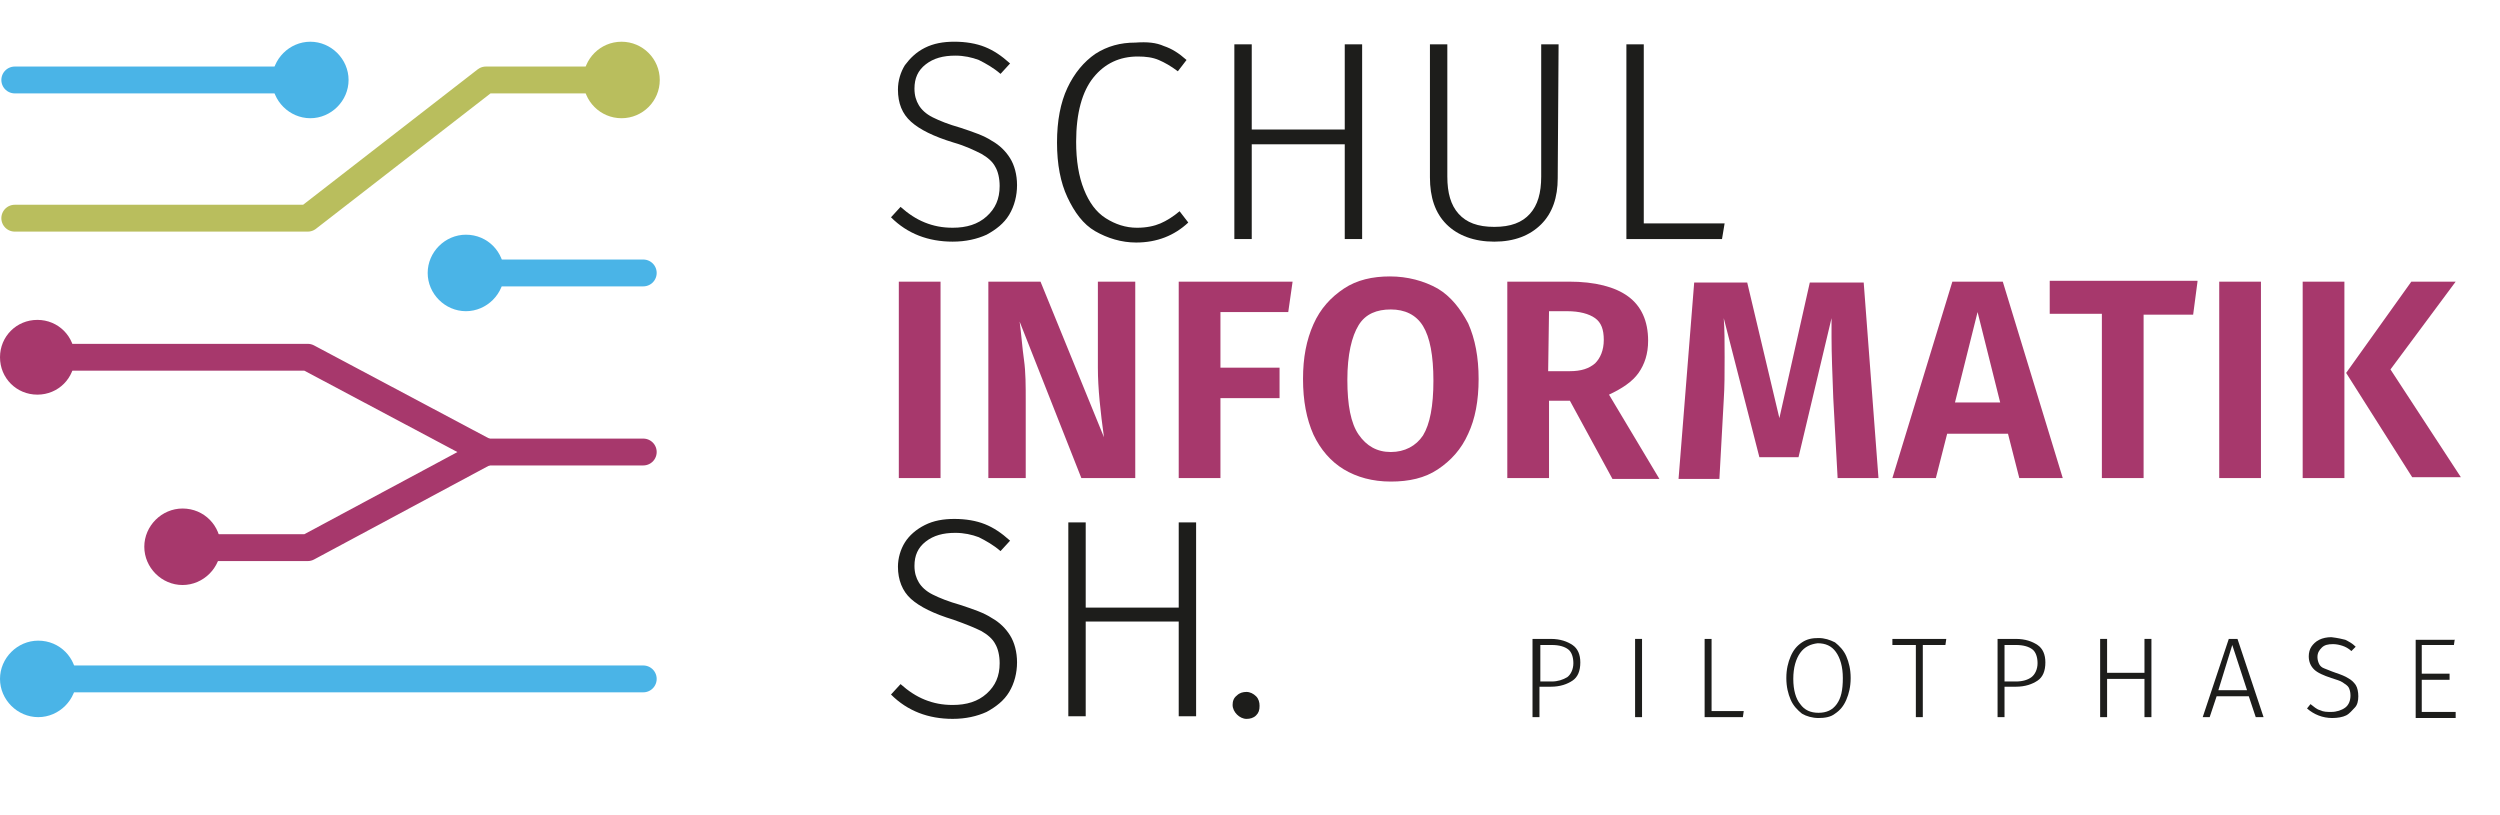 <?xml version="1.0" encoding="utf-8"?>
<!-- Generator: Adobe Illustrator 28.1.0, SVG Export Plug-In . SVG Version: 6.00 Build 0)  -->
<svg version="1.1" id="Ebene_1" xmlns="http://www.w3.org/2000/svg" xmlns:xlink="http://www.w3.org/1999/xlink" x="0px" y="0px"
	 viewBox="0 0 287.6 93.8" style="enable-background:new 0 0 287.6 93.8;" xml:space="preserve">
<style type="text/css">
	.st0{fill:#1D1D1B;}
	.st1{fill:#A7386C;}
	.st2{fill:none;stroke:#4AB4E7;stroke-width:3.09;stroke-linecap:round;stroke-linejoin:round;}
	.st3{fill:#4AB4E7;}
	.st4{fill:none;stroke:#B9BE5D;stroke-width:3.09;stroke-linecap:round;stroke-linejoin:round;}
	.st5{fill:#B9BE5D;}
	.st6{fill:none;stroke:#A7386C;stroke-width:3.09;stroke-linecap:round;stroke-linejoin:round;}
	.st7{enable-background:new    ;}
</style>
<path class="st0" d="M113.3,5.4c1,0.4,1.9,1,2.9,1.9l-1.1,1.2c-0.8-0.7-1.7-1.2-2.5-1.6c-0.8-0.3-1.7-0.5-2.7-0.5
	c-1.4,0-2.5,0.3-3.4,1s-1.3,1.6-1.3,2.8c0,0.8,0.2,1.4,0.5,1.9s0.8,1,1.6,1.4s1.8,0.8,3.2,1.2c1.5,0.5,2.7,0.9,3.6,1.5
	c0.9,0.5,1.6,1.2,2.1,2c0.5,0.8,0.8,1.9,0.8,3.1s-0.3,2.4-0.9,3.4s-1.5,1.7-2.6,2.3c-1.1,0.5-2.4,0.8-3.9,0.8
	c-2.8,0-5.2-0.9-7.1-2.8l1.1-1.2c0.9,0.8,1.8,1.4,2.8,1.8s2,0.6,3.2,0.6c1.6,0,2.9-0.4,3.9-1.3s1.5-2,1.5-3.5c0-0.9-0.2-1.7-0.5-2.2
	c-0.3-0.6-0.9-1.1-1.6-1.5c-0.8-0.4-1.8-0.9-3.2-1.3c-2.3-0.7-3.9-1.5-4.9-2.4c-1-0.9-1.5-2.1-1.5-3.7c0-1,0.3-2,0.8-2.8
	c0.6-0.8,1.3-1.5,2.3-2c1-0.5,2.1-0.7,3.4-0.7C111.1,4.8,112.3,5,113.3,5.4L113.3,5.4z"/>
<path class="st0" d="M133.9,5.3c0.9,0.3,1.7,0.8,2.6,1.6l-1,1.3c-0.8-0.6-1.5-1-2.2-1.3c-0.7-0.3-1.5-0.4-2.4-0.4
	c-2.1,0-3.8,0.8-5.1,2.4s-2,4.1-2,7.4c0,2.2,0.3,4,0.9,5.5s1.4,2.6,2.5,3.3c1.1,0.7,2.3,1.1,3.6,1.1c1.1,0,2-0.2,2.7-0.5
	c0.7-0.3,1.5-0.8,2.2-1.4l1,1.3c-1.6,1.5-3.6,2.3-6,2.3c-1.7,0-3.3-0.5-4.7-1.3s-2.4-2.2-3.2-3.9s-1.2-3.8-1.2-6.3s0.4-4.6,1.2-6.3
	c0.8-1.7,1.9-3,3.2-3.9c1.4-0.9,2.9-1.3,4.6-1.3C132,4.8,133,4.9,133.9,5.3L133.9,5.3z"/>
<path class="st0" d="M154.7,27.5V16.6H144v10.9h-2V5.1h2v9.8h10.7V5.1h2v22.4H154.7z"/>
<path class="st0" d="M179.2,20.5c0,2.2-0.6,4-1.9,5.3c-1.3,1.3-3.1,2-5.4,2s-4.2-0.7-5.5-2s-1.9-3.1-1.9-5.4V5.1h2v15.2
	c0,1.9,0.4,3.3,1.3,4.3s2.2,1.5,4.1,1.5s3.2-0.5,4.1-1.5c0.9-1,1.3-2.4,1.3-4.3V5.1h2L179.2,20.5L179.2,20.5z"/>
<path class="st0" d="M189.1,5.1v20.6h9.3l-0.3,1.8h-11V5.1H189.1L189.1,5.1z"/>
<path class="st1" d="M108.2,32.4v22.6h-4.8V32.4C103.4,32.4,108.2,32.4,108.2,32.4z"/>
<path class="st1" d="M130.6,55h-6.2L117.3,37c0.2,1.5,0.3,3,0.5,4.4s0.2,3,0.2,4.8V55h-4.3V32.4h6l7.3,17.9c-0.4-2.9-0.7-5.6-0.7-8
	v-9.9h4.3C130.6,32.4,130.6,55,130.6,55z"/>
<path class="st1" d="M135.6,55V32.4h13.1l-0.5,3.5h-7.8v6.4h6.8v3.5h-6.8v9.2L135.6,55L135.6,55z"/>
<path class="st1" d="M165.4,33.2c1.5,0.9,2.6,2.3,3.5,4c0.8,1.8,1.2,3.9,1.2,6.4s-0.4,4.6-1.2,6.3c-0.8,1.8-2,3.1-3.5,4.1
	s-3.3,1.4-5.4,1.4s-3.9-0.5-5.4-1.4c-1.5-0.9-2.7-2.3-3.5-4c-0.8-1.8-1.2-3.9-1.2-6.4s0.4-4.5,1.2-6.3c0.8-1.8,2-3.1,3.5-4.1
	c1.5-1,3.3-1.4,5.3-1.4S163.8,32.3,165.4,33.2L165.4,33.2z M156.3,37.4c-0.8,1.3-1.3,3.4-1.3,6.3s0.4,5,1.3,6.3c0.9,1.3,2.1,2,3.7,2
	s2.9-0.7,3.7-1.9c0.8-1.3,1.2-3.4,1.2-6.3s-0.4-5-1.2-6.3c-0.8-1.3-2.1-1.9-3.7-1.9S157.1,36.1,156.3,37.4L156.3,37.4z"/>
<path class="st1" d="M180.6,46.1h-2.4V55h-4.8V32.4h7.1c3,0,5.3,0.6,6.8,1.7s2.3,2.8,2.3,5.1c0,1.5-0.4,2.7-1.1,3.7
	c-0.7,1-1.9,1.8-3.4,2.5l5.8,9.7h-5.4L180.6,46.1L180.6,46.1z M178.1,42.7h2.5c1.3,0,2.2-0.3,2.9-0.9c0.6-0.6,1-1.5,1-2.7
	c0-1.2-0.3-2-1-2.5s-1.8-0.8-3.2-0.8h-2.1L178.1,42.7L178.1,42.7z"/>
<path class="st1" d="M216.1,55h-4.7l-0.5-9.2c-0.1-2.7-0.2-5.1-0.2-7c0-1,0-1.8,0-2.2l-3.8,16h-4.5l-4.1-16c0.1,1.3,0.1,2.8,0.1,4.5
	c0,1.8,0,3.4-0.1,4.9l-0.5,9.1h-4.7l1.8-22.6h6.1l3.7,15.6l3.5-15.6h6.2L216.1,55L216.1,55z"/>
<path class="st1" d="M232.3,55l-1.3-5.1H224l-1.3,5.1h-5l6.9-22.6h5.8l6.9,22.6L232.3,55L232.3,55z M224.9,46.3h5.2l-2.6-10.4
	L224.9,46.3z"/>
<path class="st1" d="M252.8,32.4l-0.5,3.8h-5.7v18.8h-4.8V36.1h-6v-3.8H252.8L252.8,32.4z"/>
<path class="st1" d="M260.1,32.4v22.6h-4.8V32.4C255.3,32.4,260.1,32.4,260.1,32.4z"/>
<path class="st1" d="M269.7,32.4v22.6h-4.8V32.4C264.9,32.4,269.7,32.4,269.7,32.4z M282.5,32.4L275,42.5l8.1,12.4h-5.6l-7.6-12
	l7.5-10.5L282.5,32.4L282.5,32.4z"/>
<path class="st0" d="M113.3,60.3c1,0.4,1.9,1,2.9,1.9l-1.1,1.2c-0.8-0.7-1.7-1.2-2.5-1.6c-0.8-0.3-1.7-0.5-2.7-0.5
	c-1.4,0-2.5,0.3-3.4,1s-1.3,1.6-1.3,2.8c0,0.8,0.2,1.4,0.5,1.9s0.8,1,1.6,1.4s1.8,0.8,3.2,1.2c1.5,0.5,2.7,0.9,3.6,1.5
	c0.9,0.5,1.6,1.2,2.1,2c0.5,0.8,0.8,1.9,0.8,3.1s-0.3,2.4-0.9,3.4s-1.5,1.7-2.6,2.3c-1.1,0.5-2.4,0.8-3.9,0.8
	c-2.8,0-5.2-0.9-7.1-2.8l1.1-1.2c0.9,0.8,1.8,1.4,2.8,1.8s2,0.6,3.2,0.6c1.6,0,2.9-0.4,3.9-1.3s1.5-2,1.5-3.5c0-0.9-0.2-1.7-0.5-2.2
	c-0.3-0.6-0.9-1.1-1.6-1.5c-0.8-0.4-1.8-0.8-3.2-1.3c-2.3-0.7-3.9-1.5-4.9-2.4c-1-0.9-1.5-2.2-1.5-3.7c0-1,0.3-2,0.8-2.8
	s1.3-1.5,2.3-2c1-0.5,2.1-0.7,3.4-0.7C111.1,59.7,112.3,59.9,113.3,60.3L113.3,60.3z"/>
<path class="st0" d="M135.6,82.4V71.5h-10.7v10.9h-2V60.1h2v9.8h10.7v-9.8h2v22.3H135.6z"/>
<path class="st0" d="M144.5,80.1c0.3,0.3,0.4,0.7,0.4,1.1c0,0.5-0.1,0.8-0.4,1.1c-0.3,0.3-0.7,0.4-1.1,0.4s-0.8-0.2-1.1-0.5
	c-0.3-0.3-0.5-0.7-0.5-1.1s0.1-0.8,0.5-1.1c0.3-0.3,0.7-0.4,1.1-0.4S144.2,79.8,144.5,80.1L144.5,80.1z"/>
<line class="st2" x1="1.7" y1="9.2" x2="35.9" y2="9.2"/>
<path class="st3" d="M35.7,13.6c2.4,0,4.4-2,4.4-4.4s-2-4.4-4.4-4.4s-4.4,2-4.4,4.4S33.3,13.6,35.7,13.6z"/>
<line class="st2" x1="74" y1="78.1" x2="4.2" y2="78.1"/>
<path class="st3" d="M4.4,73.7c-2.4,0-4.4,2-4.4,4.4s2,4.4,4.4,4.4s4.4-2,4.4-4.4S6.9,73.7,4.4,73.7z"/>
<line class="st2" x1="74" y1="31.4" x2="53.4" y2="31.4"/>
<path class="st3" d="M53.6,27c-2.4,0-4.4,2-4.4,4.4s2,4.4,4.4,4.4s4.4-2,4.4-4.4S56.1,27,53.6,27z"/>
<polyline class="st4" points="1.7,25.1 35.4,25.1 55.9,9.2 71.7,9.2 "/>
<circle class="st5" cx="71.5" cy="9.2" r="4.4"/>
<polyline class="st6" points="4.1,41.1 35.4,41.1 55.9,52 55.9,52 35.4,63 20.8,63 "/>
<path class="st1" d="M4.3,45.4c-2.4,0-4.3-1.9-4.3-4.3s1.9-4.3,4.3-4.3s4.3,1.9,4.3,4.3S6.7,45.4,4.3,45.4z"/>
<path class="st1" d="M21,58.5c-2.4,0-4.4,2-4.4,4.4c0,2.4,2,4.4,4.4,4.4s4.4-2,4.4-4.4S23.5,58.5,21,58.5z"/>
<line class="st6" x1="55.9" y1="52" x2="74" y2="52"/>
<g class="st7">
	<path class="st0" d="M180.9,74.2c0.6,0.4,0.9,1.1,0.9,2c0,1-0.3,1.7-0.9,2.1c-0.6,0.4-1.4,0.7-2.5,0.7h-1.3v3.5h-0.8v-9h2.1
		C179.5,73.5,180.3,73.8,180.9,74.2z M180.3,77.9c0.4-0.3,0.7-0.9,0.7-1.6c0-0.7-0.2-1.3-0.6-1.6c-0.4-0.3-1-0.5-1.9-0.5h-1.3v4.2
		h1.3C179.2,78.4,179.8,78.2,180.3,77.9z"/>
	<path class="st0" d="M188.9,73.5v9h-0.8v-9H188.9z"/>
</g>
<g class="st7">
	<path class="st0" d="M196.9,73.5v8.3h3.7l-0.1,0.7h-4.4v-9H196.9z"/>
</g>
<g class="st7">
	<path class="st0" d="M211.1,73.9c0.5,0.4,1,0.9,1.3,1.6c0.3,0.7,0.5,1.5,0.5,2.5c0,1-0.2,1.8-0.5,2.5s-0.7,1.2-1.3,1.6
		c-0.5,0.4-1.2,0.5-1.9,0.5c-0.7,0-1.4-0.2-1.9-0.5c-0.5-0.4-1-0.9-1.3-1.6c-0.3-0.7-0.5-1.5-0.5-2.5c0-1,0.2-1.8,0.5-2.5
		c0.3-0.7,0.7-1.2,1.3-1.6s1.2-0.5,1.9-0.5C209.9,73.4,210.5,73.6,211.1,73.9z M207.1,75.1c-0.5,0.7-0.8,1.7-0.8,3
		c0,1.3,0.3,2.3,0.8,2.9c0.5,0.7,1.2,1,2.1,1c0.9,0,1.6-0.3,2.1-1s0.7-1.6,0.7-3c0-1.3-0.3-2.3-0.8-3c-0.5-0.7-1.2-1-2.1-1
		C208.3,74.1,207.6,74.4,207.1,75.1z"/>
</g>
<g class="st7">
	<path class="st0" d="M223.9,73.5l-0.1,0.7h-2.6v8.3h-0.8v-8.3h-2.7v-0.7H223.9z"/>
	<path class="st0" d="M234.4,74.2c0.6,0.4,0.9,1.1,0.9,2c0,1-0.3,1.7-0.9,2.1s-1.4,0.7-2.5,0.7h-1.3v3.5h-0.8v-9h2.1
		C233,73.5,233.8,73.8,234.4,74.2z M233.7,77.9c0.4-0.3,0.7-0.9,0.7-1.6c0-0.7-0.2-1.3-0.6-1.6c-0.4-0.3-1-0.5-1.9-0.5h-1.3v4.2h1.3
		C232.7,78.4,233.3,78.2,233.7,77.9z"/>
	<path class="st0" d="M246.7,82.5v-4.4h-4.3v4.4h-0.8v-9h0.8v3.9h4.3v-3.9h0.8v9H246.7z"/>
	<path class="st0" d="M259.5,82.5l-0.8-2.4H255l-0.8,2.4h-0.8l3-9h1l3,9H259.5z M255.2,79.4h3.3l-1.7-5.2L255.2,79.4z"/>
	<path class="st0" d="M269.8,73.6c0.4,0.2,0.8,0.4,1.2,0.8l-0.5,0.5c-0.3-0.3-0.7-0.5-1-0.6s-0.7-0.2-1.1-0.2c-0.6,0-1,0.1-1.3,0.4
		s-0.5,0.6-0.5,1.1c0,0.3,0.1,0.6,0.2,0.8c0.1,0.2,0.3,0.4,0.6,0.5s0.7,0.3,1.3,0.5c0.6,0.2,1.1,0.4,1.4,0.6
		c0.4,0.2,0.7,0.5,0.9,0.8c0.2,0.3,0.3,0.8,0.3,1.3c0,0.5-0.1,1-0.4,1.3s-0.6,0.7-1,0.9c-0.4,0.2-1,0.3-1.6,0.3
		c-1.1,0-2.1-0.4-2.9-1.1l0.4-0.5c0.4,0.3,0.7,0.6,1.1,0.7c0.4,0.2,0.8,0.2,1.3,0.2c0.6,0,1.2-0.2,1.6-0.5s0.6-0.8,0.6-1.4
		c0-0.4-0.1-0.7-0.2-0.9c-0.1-0.2-0.4-0.4-0.7-0.6c-0.3-0.2-0.7-0.3-1.3-0.5c-0.9-0.3-1.6-0.6-2-1s-0.6-0.9-0.6-1.5
		c0-0.4,0.1-0.8,0.3-1.1c0.2-0.3,0.5-0.6,0.9-0.8c0.4-0.2,0.9-0.3,1.4-0.3C269,73.4,269.4,73.5,269.8,73.6z"/>
</g>
<g class="st7">
	<path class="st0" d="M282.4,73.5l-0.1,0.7h-3.7v3.3h3.2v0.7h-3.2v3.7h3.9v0.7h-4.6v-9H282.4z"/>
</g>
</svg>
